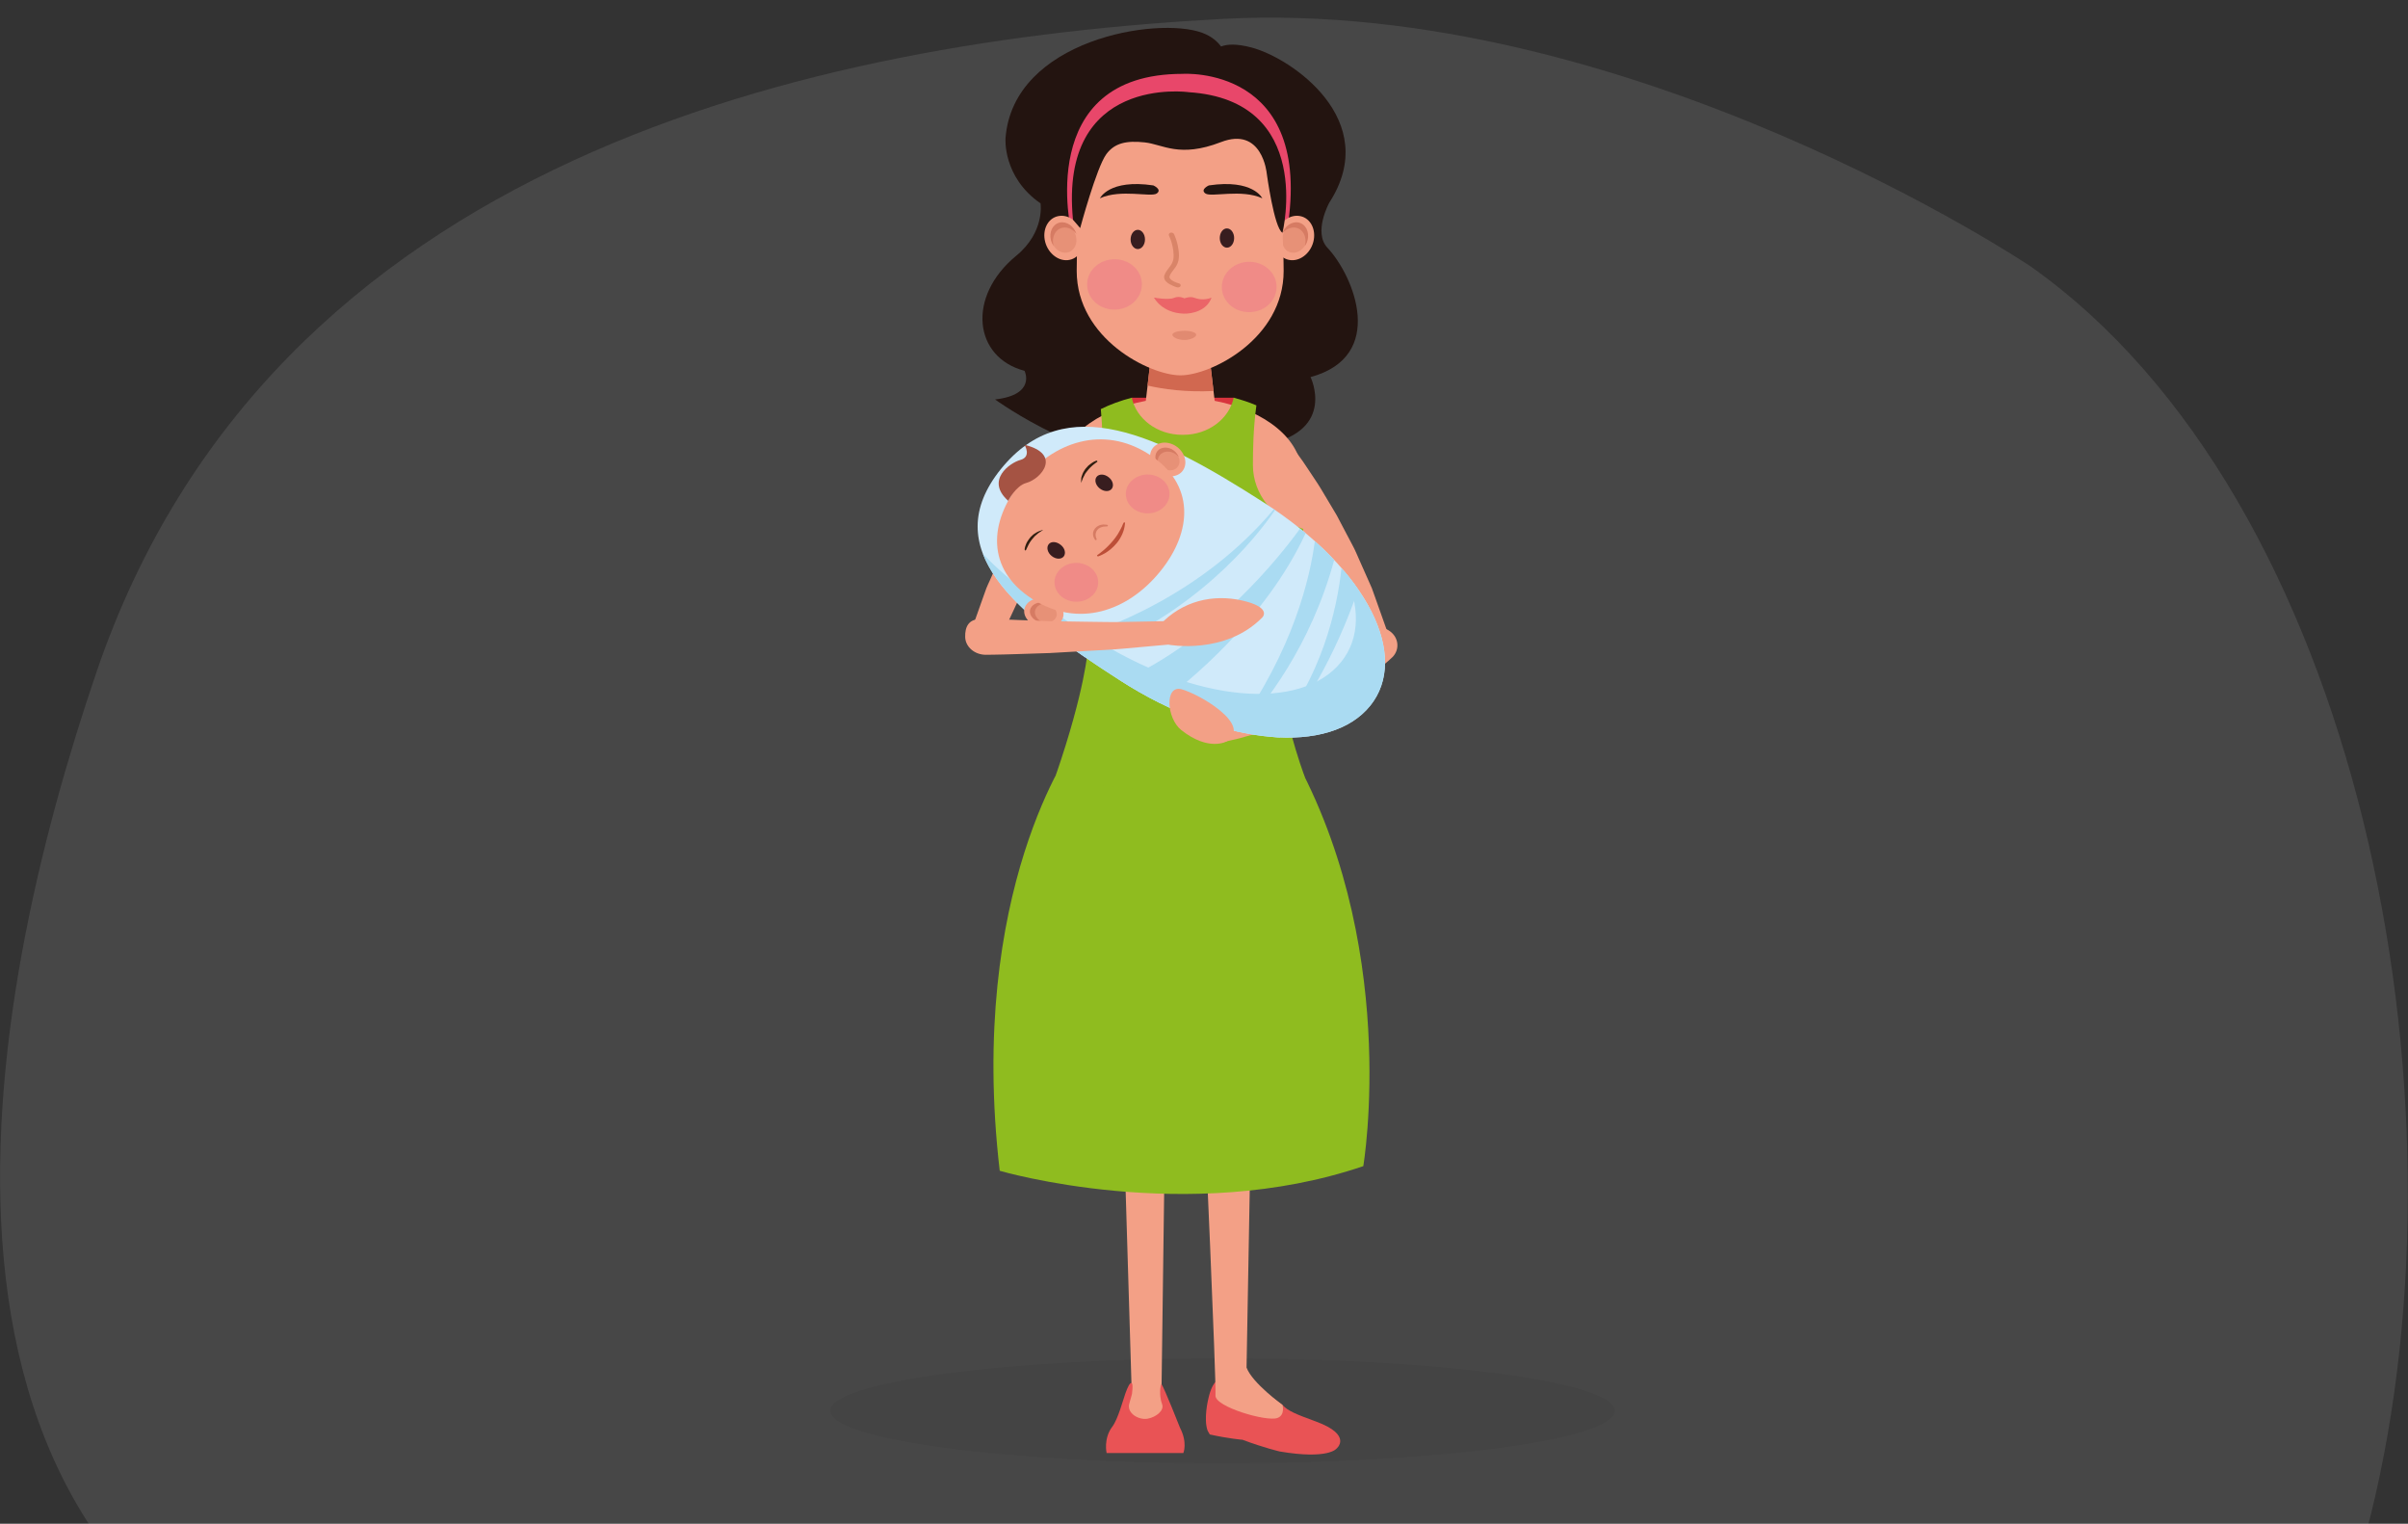 <?xml version="1.0" encoding="utf-8"?>
<!-- Generator: Adobe Illustrator 26.4.1, SVG Export Plug-In . SVG Version: 6.00 Build 0)  -->
<svg version="1.1" id="Capa_1" xmlns="http://www.w3.org/2000/svg" xmlns:xlink="http://www.w3.org/1999/xlink" x="0px" y="0px"
	 viewBox="0 0 2077 1314.1" style="enable-background:new 0 0 2077 1314.1;" xml:space="preserve">
<rect x="0" y="0" width="2077" height="1314.1" fill="#333333" stroke="none"/>
<style type="text/css">
	.st0{opacity:0.1;fill:#FFFFFF;enable-background:new    ;}
	.st1{opacity:5.000000e-02;fill:#010102;enable-background:new    ;}
	.st2{fill:#F3A086;}
	.st3{fill:#231410;}
	.st4{fill:#E8476A;}
	.st5{fill:#E95355;}
	.st6{fill:#8FBC1F;}
	.st7{fill:#D8343D;}
	.st8{fill:#D16850;}
	.st9{opacity:0.4;fill:#D67B63;}
	.st10{fill:#D67B63;}
	.st11{fill:#C8DEEB;}
	.st12{opacity:0.6;fill:#D67B63;}
	.st13{fill:#EB6568;}
	.st14{fill:#D0EAFA;}
	.st15{fill:#AADBF2;}
	.st16{opacity:0.4;fill:#EC6C89;enable-background:new    ;}
	.st17{enable-background:new    ;}
	.st18{fill:#301E10;}
	.st19{fill:#BC4E37;}
	.st20{fill:#A55343;}
	.st21{fill:#381D1F;}
	.st22{fill:#D98468;}
</style>
<path class="st0" d="M1751.4,229.7c0,0-345.9-232.3-696.9-213.4c-351.1,19-820,119.7-971.2,563.1
	c-96.8,283.7-191.4,766.5,224.5,905.6c412.8,138.1,1592.7,404,1737.1-178.6C2134.5,944.3,2035.3,430.2,1751.4,229.7z"/>
<path class="st1" d="M716.3,1216.7c0,24.9,151.4,45.2,338.2,45.2s338.2-20.2,338.2-45.2c0-24.9-151.4-45.2-338.2-45.2
	S716.3,1191.7,716.3,1216.7z"/>
<path class="st2" d="M1102,369.1c0,0,0.5,0.6,1.4,1.7c0.9,1.2,2.3,2.9,4.1,5.1c1.7,2.3,4,5,6.3,8.2c2.3,3.1,4.8,6.6,7.6,10.5
	c2.9,3.8,5.5,8.1,8.6,12.6c2.9,4.5,6.2,9.1,9.2,14.1c3,5,6.1,10.2,9.2,15.4c1.6,2.6,3.1,5.3,4.7,7.9l4.3,8.2
	c2.9,5.5,5.7,10.9,8.6,16.3c3,5.3,5.1,10.9,7.5,16.1c2.3,5.3,4.6,10.3,6.7,15.1c1,2.4,2.1,4.7,3.1,7c0.8,2.3,1.6,4.6,2.4,6.7
	c6.1,17.2,10.2,28.7,10.2,28.7c2.2,6.2-1.7,12.7-8.6,14.7c-6.5,1.8-13.5-1.1-16.1-6.6l-0.4-0.9c0,0-4.9-10.6-12.3-26.4
	c-0.9-2-1.9-4-2.9-6.2c-1.1-2.1-2.3-4.2-3.6-6.4c-2.5-4.4-5.1-9-7.8-13.8c-2.8-4.7-5.2-9.8-8.6-14.6c-3.2-4.9-6.4-9.8-9.6-14.7
	l-4.8-7.4c-1.7-2.4-3.5-4.8-5.2-7.1c-3.4-4.7-6.8-9.3-10.1-13.8c-3.3-4.5-6.8-8.6-9.9-12.6c-3.2-3.9-6.1-7.8-9.1-11.1
	c-2.9-3.3-5.6-6.4-7.9-9.1c-2.4-2.7-4.4-4.8-6.1-6.7c-1.8-1.9-3.1-3.3-4.1-4.3c-1-1-1.6-1.6-1.6-1.6l-0.1-0.1
	c-8.2-8.3-7.2-20.9,2.1-28.2c9.3-7.3,23.5-6.4,31.6,1.9C1101.2,368.2,1101.6,368.7,1102,369.1z"/>
<path class="st2" d="M966.8,394.2c0,0-0.5,0.6-1.6,1.6c-0.9,1-2.3,2.4-4.1,4.3c-1.7,1.9-3.8,3.9-6.1,6.7c-2.4,2.7-5,5.8-7.9,9.1
	c-3,3.3-5.9,7.1-9.1,11.1c-3.1,4-6.7,8.1-9.9,12.6c-3.3,4.5-6.6,9.1-10.1,13.8c-1.7,2.4-3.4,4.7-5.2,7.1l-4.8,7.4
	c-3.2,4.9-6.4,9.9-9.6,14.7c-3.3,4.8-5.8,9.8-8.6,14.6c-2.7,4.8-5.3,9.4-7.8,13.8c-1.2,2.2-2.5,4.3-3.6,6.4c-1,2.1-1.9,4.2-2.9,6.2
	c-7.4,15.8-12.3,26.4-12.3,26.4l-0.4,0.9c-2.8,6-10.5,8.8-17.2,6.3c-6.3-2.3-9.5-8.6-7.5-14.3c0,0,4.1-11.5,10.2-28.7
	c0.8-2.2,1.6-4.4,2.4-6.7c0.9-2.3,2-4.6,3.1-7c2.1-4.8,4.4-9.9,6.7-15.1c2.4-5.2,4.5-10.8,7.5-16.1c2.8-5.4,5.7-10.8,8.6-16.3
	l4.3-8.2c1.6-2.7,3.1-5.3,4.7-7.9c3.1-5.3,6.2-10.4,9.2-15.4c3-5,6.3-9.6,9.2-14.1c3-4.5,5.7-8.8,8.6-12.6c2.8-3.8,5.3-7.4,7.6-10.5
	c2.3-3.1,4.6-5.9,6.3-8.2c1.8-2.2,3.1-3.9,4.1-5.1c0.9-1.1,1.4-1.7,1.4-1.7c7.3-8.9,21.3-10.9,31.3-4.3c10,6.5,12.2,19,4.9,27.9
	c-0.4,0.5-0.8,0.9-1.2,1.3L966.8,394.2z"/>
<path class="st3" d="M1048,44.1c0,0,5-10.2,31.6-3.1c33.9,8.9,113.1,62.6,66.9,133.9c0,0-14,25.5-1.5,38.8
	c22.9,24.4,51.3,93.6-14.6,111.5c0,0,22.4,45.7-37.8,58.1c-60.2,12.4-71.1,2.7-71.1,2.7L1048,44.1z"/>
<path class="st3" d="M1058.3,78.8c0,0,11.2-38.4-21.3-50.5c-38.7-14.4-163.2,5.9-169.7,90.9c0,0-2.7,33.4,30.2,56.2
	c0,0,4,24.7-21,45.2c-42.9,35.3-36.6,87.7,7.2,99.2c0,0,10.4,20.6-25.4,24.7c0,0,84.8,61.9,158.7,53.6L1058.3,78.8z"/>
<path class="st4" d="M924.2,200.9c0,0-33-137.3,95.9-137.2c0,0,113.4-7.8,90.1,134.9C1110.3,198.6,988.1,268.9,924.2,200.9z"/>
<g>
	<polygon class="st2" points="1001.8,1203.1 1004.7,986 969.8,990.1 976.2,1202 974.3,1203.5 966.8,1222.9 992.3,1231.2 
		1005.8,1211.8 	"/>
	<path class="st5" d="M976.3,1202.5c0,0,1.3-8.5-0.1-9.6c-1.4-1.1-3.4,3-5.4,8.5c-2,5.6-6.5,22.6-11.4,29
		c-7.8,10.3-4.9,22.7-4.9,22.7h66.2c0,0,3.8-8.9-2.9-21.8c0,0-13.5-34.2-15.9-37.5c0,0-1.4,1.3-1.2,7.7c0,0-0.2,4.3,1.7,9.6
		c1.9,5.3-5,11-12.5,12.4c-7.5,1.4-18.3-4.6-15.8-13.1C975.5,1205.2,976.3,1202.5,976.3,1202.5z"/>
</g>
<g>
	<path class="st5" d="M1103.9,1251.8c0,0-13.8-3.2-32.1-10.1c0,0-12.2-1-28.3-4.6l-1.9-3.3c-3.6-10.1,0.5-26.9,0.5-26.9
		c4.5-21.3,13-17.2,13-17.2c11.8,7.4,18.9,8.3,18.9,8.3c7.2-4.5,11.5-1.8,11.5-1.8l20.8,15.6c4.6,5,11.4,7.8,28.4,14
		c32.6,11.9,18.1,23.5,18.1,23.5S1145.9,1258.9,1103.9,1251.8z"/>
	<path class="st2" d="M1075.2,1179.4l4.2-233.7l-40.7,12.4c0,0,10.4,231.3,9.7,245.5c-0.4,9.7,44.1,22.7,53.4,19.3
		c6.9-2.5,4.4-11.3,4.4-11.3S1080.2,1192.9,1075.2,1179.4z"/>
</g>
<path class="st6" d="M926,642.6c0,0-92,124.8-63.7,367.1c0,0,162,47.6,313.6-4c0,0,33-194.9-65.3-363H926z"/>
<rect x="976.1" y="343" class="st7" width="88.5" height="31.8"/>
<path class="st2" d="M1047.7,345.7l-4.1-35.1h-51.2l-4.1,35.1c-43.4,8.1-75.1,33.3-75.1,63.2c0,36.4,75.6,98.7,133.5,98.7
	c57.9,0,76.1-62.3,76.1-98.7C1122.8,379,1091.1,353.8,1047.7,345.7z"/>
<path class="st8" d="M989.8,332.5c13.4,3.1,33,5.9,56.9,4.7l-2.9-24.5h-51.7L989.8,332.5z"/>
<path class="st2" d="M1100.5,201.9c-2.7,10.4,2.3,20.4,11.2,22.2c8.9,1.9,18.4-5.1,21.1-15.5c2.7-10.4-2.3-20.4-11.2-22.2
	C1112.7,184.5,1103.2,191.5,1100.5,201.9z"/>
<path class="st9" d="M1106.3,203.4c-1.8,6.8,1.5,13.2,7.3,14.4c5.8,1.2,11.9-3.3,13.7-10.1c1.8-6.8-1.5-13.2-7.3-14.5
	C1114.2,192.1,1108.1,196.6,1106.3,203.4z"/>
<path class="st10" d="M1125.6,211.7c1.9-7.2-1.6-14-7.7-15.3c-4.5-0.9-9.2,1.4-12.1,5.4c2.1-6.7,8.4-11.1,14.3-9.9
	c6.1,1.3,9.6,8.1,7.7,15.3c-0.5,1.9-1.4,3.7-2.4,5.2C1125.5,212.2,1125.5,211.9,1125.6,211.7z"/>
<path class="st2" d="M933.8,201.9c2.7,10.4-2.3,20.4-11.2,22.2c-8.9,1.9-18.4-5.1-21.1-15.5c-2.7-10.4,2.3-20.4,11.2-22.2
	C921.6,184.5,931.1,191.5,933.8,201.9z"/>
<path class="st9" d="M928,203.4c1.8,6.8-1.5,13.2-7.3,14.4c-5.8,1.2-11.9-3.3-13.7-10.1c-1.8-6.8,1.5-13.2,7.3-14.5
	C920,192.1,926.2,196.6,928,203.4z"/>
<path class="st10" d="M908.7,211.7c-1.9-7.2,1.6-14,7.7-15.3c4.5-0.9,9.1,1.4,12.1,5.4c-2.1-6.7-8.4-11.1-14.3-9.9
	c-6.1,1.3-9.6,8.1-7.7,15.3c0.5,1.9,1.4,3.7,2.4,5.2C908.8,212.2,908.7,211.9,908.7,211.7z"/>
<path class="st2" d="M947.4,103.5c-15.5,43.4-18.7,98.2-18.7,130.1c0,58.6,63.1,90.1,89.5,90.1c26.3,0,89-31.5,89-90.1
	c0-31.8-3-82.3-18.5-125.7L947.4,103.5z"/>
<path class="st3" d="M1042.7,159.9c0,0-7.9,3.5-2.9,7c5,3.4,30.9-4.1,49,4.1C1088.8,171,1080.9,154.2,1042.7,159.9z"/>
<path class="st3" d="M994.8,159.9c0,0,7.9,3.5,2.9,7c-5,3.4-30.9-4.1-49,4.1C948.8,171,956.6,154.2,994.8,159.9z"/>
<path class="st11" d="M951.2,199.1"/>
<path class="st11" d="M967.4,180"/>
<path class="st3" d="M973.7,189.5"/>
<path class="st3" d="M1058.3,195.3"/>
<path class="st3" d="M1077.4,182.8"/>
<path class="st12" d="M1031.8,288.7c0,1.9-4.6,4.5-10.3,4.5c-5.7,0-10.3-2.6-10.3-4.5c0-1.9,4.6-3.4,10.3-3.4
	C1027.2,285.2,1031.8,286.8,1031.8,288.7z"/>
<path class="st3" d="M938.6,188.1"/>
<path class="st3" d="M925.5,189.5l6.2,7.2c0,0,14.1-52.3,22.6-63.8c7.1-9.6,17.3-11.8,33.1-10.1c15.7,1.7,29.8,13.6,65.6-0.2
	c35.8-13.9,39.6,26.8,39.6,26.8s6.4,47.6,13.6,51.3c0,0,28.1-114.2-81-121.2C1025.2,79.4,913.2,64,925.5,189.5z"/>
<path class="st13" d="M995.4,256.7c0,0,12.5,2.2,17.2,0.2c4.7-2,9,0.4,9,0.4s4.8-1.9,8.2-0.6c3.5,1.3,8.7,2.5,15.2,0
	c0,0-12.3,8.3-20.7,8.5C1016,265.4,999,261.2,995.4,256.7z"/>
<path class="st13" d="M995.4,256.7c0,0,6.6,13.2,25.6,13.8c7.6,0.2,20-2.7,24-13.8C1045,256.7,1025.9,269.2,995.4,256.7z"/>
<path class="st6" d="M1124.2,456.2c-25.3-8.1-43.5-29.7-43.5-55c0-11.6,0.2-31.3,3-51.6c-6.1-2.6-12.7-4.8-19.6-6.6
	c-3.9,18.2-21.9,32-43.5,32c-0.1,0-0.8,0-0.9,0c-21.6,0-39.6-13.8-43.5-32c-9.6,2.5-18.6,5.8-26.7,9.8c1.5,15.9,1.6,30.3,1.6,39.7
	c0,23.3-15.3,43.3-37.3,52.8c7.5,34.7,18.4,85.9,24.5,115c0,0-2.3,34.7-27.4,107.7c0,0,15.4,12.9,108.6,12.9c0.2,0,0.5,0,0.7,0l0,0
	c0.2,0,0.5,0,0.7,0c93.2,0,104.5-10.8,104.5-10.8c-23.6-65.5-23.3-109.8-23.3-109.8C1107.5,534,1116.9,490,1124.2,456.2z"/>
<path class="st2" d="M1200.4,567.3c0,0-0.5,0.4-1.4,1.3c-1,1-2.4,2.1-4.1,3.6c-3.5,2.9-8.5,7-14.7,11.4c-6.2,4.6-13.6,9.5-21.8,14.6
	c-4.1,2.4-8.3,5.1-12.8,7.5c-4.4,2.5-8.9,4.9-13.6,7.2c-4.6,2.4-9.3,4.5-13.9,6.6c-4.6,2.2-9.3,3.9-13.8,5.8
	c-4.5,1.9-9,3.3-13.2,4.8c-4.2,1.5-8.2,2.8-12,3.8c-3.8,1.1-7.2,2.1-10.3,2.9c-3.1,0.7-5.8,1.4-8.1,1.9c-4.5,1-7,1.6-7,1.6
	c-5.6,1.3-11.4-1.7-12.8-6.7c-1.4-4.7,1.5-9.5,6.6-11.2l0.7-0.2c0,0,2.3-0.7,6.3-2c2-0.6,4.4-1.4,7.2-2.3c2.8-0.9,5.8-2.2,9.1-3.4
	c3.4-1.2,6.9-2.6,10.6-4.3c3.7-1.7,7.7-3.3,11.6-5.3c4-2,8.1-3.9,12.1-6.2c4-2.2,8.2-4.5,12.1-7c4-2.4,7.9-4.9,11.7-7.5
	c3.8-2.5,7.4-5.2,10.9-7.7c6.9-5.2,13.2-10.2,18.3-14.7c5.2-4.4,9.2-8.3,11.9-11c1.3-1.3,2.3-2.3,2.9-3c0.7-0.7,1-1.1,1-1.1l0.2-0.2
	c6.2-6.7,17.3-7.6,24.8-2.1c7.5,5.5,8.6,15.4,2.4,22.1C1201.1,566.7,1200.8,567,1200.4,567.3z"/>
<path class="st14" d="M1089.8,433.2c90.8,58.3,126.3,133.2,92,175.5c-34.2,42.4-125.2,36.1-216-22.1
	c-90.8-58.2-157.8-113.5-102.4-182.2C919,335.8,999.1,375,1089.8,433.2z"/>
<path class="st15" d="M1156.7,571c-34.2,42.4-125.2,36.1-216-22.1c-37.2-23.9-70.5-47.3-92.9-71.3c14.4,37.8,61.6,72.9,118,109
	c90.8,58.2,181.7,64.5,216,22.1c23.4-28.9,14.2-73.1-22.9-116.7C1173.5,522.3,1173.3,550.5,1156.7,571z"/>
<g>
	<g>
		<path class="st2" d="M906.1,516.8c8.8,3.1,13.4,10.8,10.2,17.2c-3.2,6.4-12.9,9.2-21.7,6.1c-8.8-3.1-13.4-10.8-10.2-17.2
			C887.5,516.5,897.3,513.8,906.1,516.8z"/>
		<path class="st9" d="M904.2,521.2c5.7,2,8.7,7,6.7,11.2c-2.1,4.2-8.4,6-14.1,4c-5.7-2-8.7-7-6.7-11.2
			C892.2,520.9,898.5,519.2,904.2,521.2z"/>
		<path class="st10" d="M900.4,537c-6.1-2.1-9.2-7.4-7.1-11.8c1.6-3.2,5.6-5.1,10-5.1c-5.9-1.8-12.2,0.1-14.3,4.4
			c-2.2,4.4,1,9.7,7.1,11.8c1.6,0.6,3.3,0.9,5,0.9C900.9,537.2,900.6,537.1,900.4,537z"/>
	</g>
</g>
<path class="st2" d="M996.6,404.8c6.1,6.5,15.7,7.9,21.6,3.2c5.8-4.7,5.6-13.8-0.4-20.3c-6.1-6.5-15.7-7.9-21.6-3.2
	C990.4,389.2,990.6,398.3,996.6,404.8z"/>
<path class="st9" d="M1000.6,401.8c3.9,4.2,10.2,5.1,14,2.1c3.8-3.1,3.7-9-0.3-13.2c-3.9-4.2-10.2-5.1-14-2.1
	C996.6,391.7,996.7,397.6,1000.6,401.8z"/>
<path class="st10" d="M1016.3,393.6c-4.2-4.5-10.8-5.5-14.8-2.2c-2.9,2.4-3.7,6.3-2.2,10c-3.7-4.4-3.7-10.3,0.1-13.5
	c4-3.2,10.7-2.3,14.8,2.2c1.1,1.2,2,2.6,2.5,3.9C1016.6,393.9,1016.4,393.7,1016.3,393.6z"/>
<path class="st2" d="M991.1,391.8c39.9,25.6,37.6,66.5,9.7,100.9c-27.8,34.4-70.6,49.4-110.5,23.8c-39.9-25.6-37.5-66.5-9.7-100.9
	C908.4,381.1,951.2,366.2,991.1,391.8z"/>
<path class="st10" d="M944.6,465.6c0,0-0.2-0.2-0.5-0.7c-0.3-0.5-0.7-1.2-1-2.1c-0.3-0.9-0.4-2.1-0.3-3.4c0.2-0.6,0.3-1.3,0.6-1.9
	c0.3-0.6,0.7-1.2,1.1-1.8c0.7-0.7,1-0.9,1.5-1.4c0.5-0.4,1.3-0.8,1.9-1.1c0.6-0.4,1.3-0.5,1.9-0.6c0.6-0.1,1.2-0.2,1.7-0.3
	c2.2,0.1,3.5,0.3,3.5,0.3c0.4,0.1,0.7,0.4,0.6,0.8c-0.1,0.3-0.3,0.5-0.7,0.6l-0.2,0c0,0-1.3,0.1-3,0.2c-0.8,0.3-1.9,0.4-2.7,0.9
	c-0.4,0.3-0.8,0.4-1.3,0.7l-1.2,1.2l-0.8,1.3c-0.2,0.5-0.3,0.9-0.5,1.4c-0.1,0.5-0.1,0.9-0.2,1.3c0,0.4,0.1,0.9,0.1,1.2
	c0.1,0.8,0.3,1.4,0.5,1.9c0.1,0.4,0.3,0.7,0.3,0.7c0.2,0.3,0,0.8-0.4,0.9C945.2,466,944.8,465.9,944.6,465.6z"/>
<path class="st16" d="M939.4,488.6c8.4,5.4,10.4,15.9,4.3,23.4c-6.1,7.5-17.8,9.2-26.3,3.8c-8.4-5.4-10.4-15.9-4.3-23.4
	C919.2,484.9,930.9,483.2,939.4,488.6z"/>
<path class="st16" d="M1000.9,412.4c8.4,5.4,10.4,15.9,4.3,23.4c-6.1,7.5-17.8,9.2-26.3,3.8c-8.4-5.4-10.4-15.9-4.3-23.4
	C980.7,408.7,992.5,407,1000.9,412.4z"/>
<g class="st17">
	<g>
		<path class="st18" d="M883.8,474c0,0,0-0.3,0.1-1c0.1-0.7,0.3-1.6,0.7-2.6c0.3-1.1,0.9-2.3,1.6-3.5c0.9-1.2,1.6-2.5,2.7-3.7
			l1.7-1.6c0.5-0.6,1.2-1,1.8-1.4c1.3-0.8,2.4-1.6,3.6-2c2.3-0.9,3.8-1.3,3.8-1.3s-1.3,1-3.2,2.2c-0.5,0.3-1,0.6-1.5,1.1
			c-0.5,0.4-1,0.9-1.5,1.3c-0.5,0.5-1.1,0.8-1.5,1.4l-1.4,1.6c-1,1-1.7,2.3-2.5,3.4c-0.6,1.2-1.4,2.2-1.7,3.2
			c-0.4,1-0.9,1.7-1.1,2.3c-0.3,0.6-0.4,0.9-0.4,0.9c-0.1,0.3-0.5,0.5-0.8,0.4C884,474.5,883.9,474.3,883.8,474L883.8,474z"/>
	</g>
</g>
<path class="st18" d="M946.3,398.4c0,0-0.3,0.2-0.9,0.6c-0.5,0.3-1.2,0.9-2.1,1.6c-0.9,0.6-1.8,1.6-2.8,2.5c-0.9,1-2,2-2.8,3.2
	l-1.3,1.7c-0.5,0.5-0.7,1.2-1,1.8c-0.3,0.6-0.6,1.2-0.9,1.7c-0.4,0.5-0.5,1.1-0.7,1.6c-0.7,2-1.3,3.4-1.3,3.4s0-1.4,0.1-3.7
	c0-1.1,0.5-2.3,1-3.7c0.3-0.7,0.5-1.4,0.9-2c0.4-0.6,0.8-1.3,1.2-2c0.8-1.3,2.1-2.3,3-3.5c1.2-0.9,2.2-1.8,3.3-2.5
	c1-0.7,1.9-1.1,2.6-1.4c0.7-0.3,1-0.4,1-0.4l0.1,0c0.3-0.1,0.7,0.1,0.8,0.4C946.7,398,946.6,398.3,946.3,398.4z"/>
<g class="st17">
	<g>
		<path class="st19" d="M946.5,478.7c0,0,2-1.3,4.7-3.6c2.7-2.2,6-5.4,8.9-8.9c1.5-1.7,2.7-3.6,3.9-5.3c0.6-0.9,1-1.8,1.5-2.6
			c0.5-0.8,0.9-1.6,1.3-2.4c0.8-1.5,1.4-2.8,1.7-3.7c0.4-0.9,0.7-1.4,0.7-1.4l0,0c0.1-0.3,0.5-0.4,0.8-0.3c0.2,0.1,0.4,0.3,0.4,0.5
			c0,0,0,0.6-0.2,1.6c-0.1,1-0.3,2.5-0.8,4.1c-0.2,0.8-0.5,1.8-0.9,2.7c-0.4,0.9-0.7,2-1.3,2.9c-0.6,1-1,2-1.7,3
			c-0.7,1-1.3,2-2.1,2.9c-1.5,1.9-3.3,3.6-5.1,5.2c-1.8,1.5-3.6,2.8-5.2,3.7c-3.3,1.9-5.8,2.7-5.8,2.7c-0.4,0.1-0.8-0.1-1-0.4
			C946.2,479.2,946.3,478.9,946.5,478.7z"/>
	</g>
</g>
<path class="st20" d="M869.6,431.9c0,0,6.6-13,15.6-15.4c13.4-3.7,30.7-25-1.5-32.9c0,0,6.4,10.4-3.7,13.1
	C871.2,399.1,849.7,414.1,869.6,431.9z"/>
<path class="st15" d="M917.3,553.5c5.8,4.2,11.7,8.5,17.9,12.7c96.3-36.5,148.2-102.3,164.6-126.4c-0.3-0.2-0.7-0.5-1-0.7
	C1037.5,512.2,955,542.8,917.3,553.5z"/>
<path class="st15" d="M1134.1,466.7c-4,30.8-18.3,93.7-68.8,163.7c1.2,0.3,2.3,0.5,3.5,0.8c22-23.4,61.8-73.9,82-148.3
	C1145.7,477.4,1140.1,472,1134.1,466.7z"/>
<path class="st15" d="M1097.8,635.6c2.1,0.2,4.2,0.3,6.2,0.4c19.1-24.6,47-67.4,67.5-127.7c-4.2-6.1-9-12.3-14.4-18.4
	C1153.3,525.4,1140.2,583.9,1097.8,635.6z"/>
<path class="st15" d="M1000.6,606.4c23.3-17.3,90.9-71.7,125.6-146.6c-1.6-1.3-3.2-2.6-4.8-4c-16.4,22.7-73.7,95.9-154.1,131.6
	C978.4,594.6,989.6,600.9,1000.6,606.4z"/>
<path class="st2" d="M845.2,533.9c-9.7,0.2-12.9,6.7-12.7,15.4c0.2,8.7,8.3,15.5,18,15.4c0,0,2.7,0,7.4-0.1
	c4.7-0.1,11.5-0.2,19.6-0.5c8.2-0.3,17.7-0.6,27.9-0.9c10.2-0.6,21-1.2,31.8-1.8c10.8-0.7,21.6-1,31.8-2c10.1-0.9,19.6-1.8,27.7-2.5
	c4.2-0.4,7.9-0.7,11.3-1l0,0.1c0,0,48.6,9.2,80.8-23.5c0,0,7.8-7.6-13-13.5c-24.2-6.8-51.3-3.2-72.2,16.7c-2.6,0-5.4,0.1-8.5,0.2
	c-8,0.2-17.3,0.3-27.3,0.5c-10,0.3-20.7-0.2-31.3-0.2c-10.7-0.2-21.3-0.3-31.3-0.5c-10-0.4-19.3-0.7-27.2-1
	c-7.9-0.3-14.6-0.6-19.3-0.8c-4.7-0.2-7.4-0.4-7.4-0.4"/>
<path class="st2" d="M1058.2,639.3c0,0-15.4,9.2-39.2-9.6c-13-10.3-14.5-39,0-35.3C1033.5,598.1,1080.8,625.1,1058.2,639.3z"/>
<path class="st16" d="M984.9,246.1c-0.5,12-11.5,21.3-24.5,20.9c-13.1-0.4-23.2-10.5-22.7-22.5c0.5-12,11.5-21.4,24.6-20.9
	C975.3,224,985.5,234.1,984.9,246.1z"/>
<path class="st21" d="M948.5,421.2c3.6,2.9,8.2,3.1,10.4,0.4c2.1-2.7,1-7.2-2.6-10c-3.6-2.9-8.2-3.1-10.4-0.4
	C943.8,413.8,944.9,418.3,948.5,421.2z"/>
<path class="st21" d="M904.5,469.4c-2.1,2.7-1,7.2,2.6,10.1c3.6,2.9,8.2,3.1,10.4,0.4c2.1-2.7,1-7.2-2.6-10
	C911.2,466.9,906.6,466.7,904.5,469.4z"/>
<path class="st21" d="M1052.1,205.3c0,4.6,2.8,8.3,6.2,8.3c3.4,0,6.2-3.7,6.2-8.3c0-4.6-2.8-8.3-6.2-8.3
	C1054.9,196.9,1052.1,200.7,1052.1,205.3z"/>
<path class="st21" d="M981.4,198.2c-3.4,0-6.2,3.7-6.2,8.3c0,4.6,2.8,8.3,6.2,8.3s6.2-3.7,6.2-8.3
	C987.6,201.9,984.8,198.2,981.4,198.2z"/>
<path class="st22" d="M1011.9,246.6c1.9,0.8,3.3,1.2,3.4,1.2c1.2,0.3,2.5-0.2,3-1.1c0.4-0.9-0.2-2-1.4-2.3l0,0l-0.1,0
	c-0.4-0.1-2.7-0.8-4.7-1.9c-1-0.5-1.9-1.2-2.5-1.8c-0.6-0.6-0.9-1.2-0.9-1.8l0.1-0.6c0.7-2.2,2.1-3.9,3.7-6c1.6-2,3.3-4.5,4-7.8
	c0.2-1.2,0.4-2.6,0.4-4.1c0-5.2-1.4-12.2-4.3-18.6c-0.4-0.9-1.8-1.4-3-1.1c-1.2,0.3-1.8,1.4-1.4,2.3c2.8,5.9,4.1,12.6,4.1,17.3
	c0,1.4-0.1,2.6-0.3,3.6c-0.6,2.7-1.9,4.6-3.4,6.6c-1.5,2-3.3,4.1-4.3,7c-0.2,0.5-0.2,1-0.2,1.5c0,1.6,0.9,3.1,2,4.1
	C1007.8,244.7,1010.1,245.8,1011.9,246.6z"/>
<path class="st16" d="M1101.1,248.3c-0.5,12-11.5,21.3-24.5,20.9c-13.1-0.4-23.2-10.5-22.7-22.5c0.5-12,11.5-21.4,24.6-20.9
	C1091.4,226.2,1101.6,236.3,1101.1,248.3z"/>
</svg>
